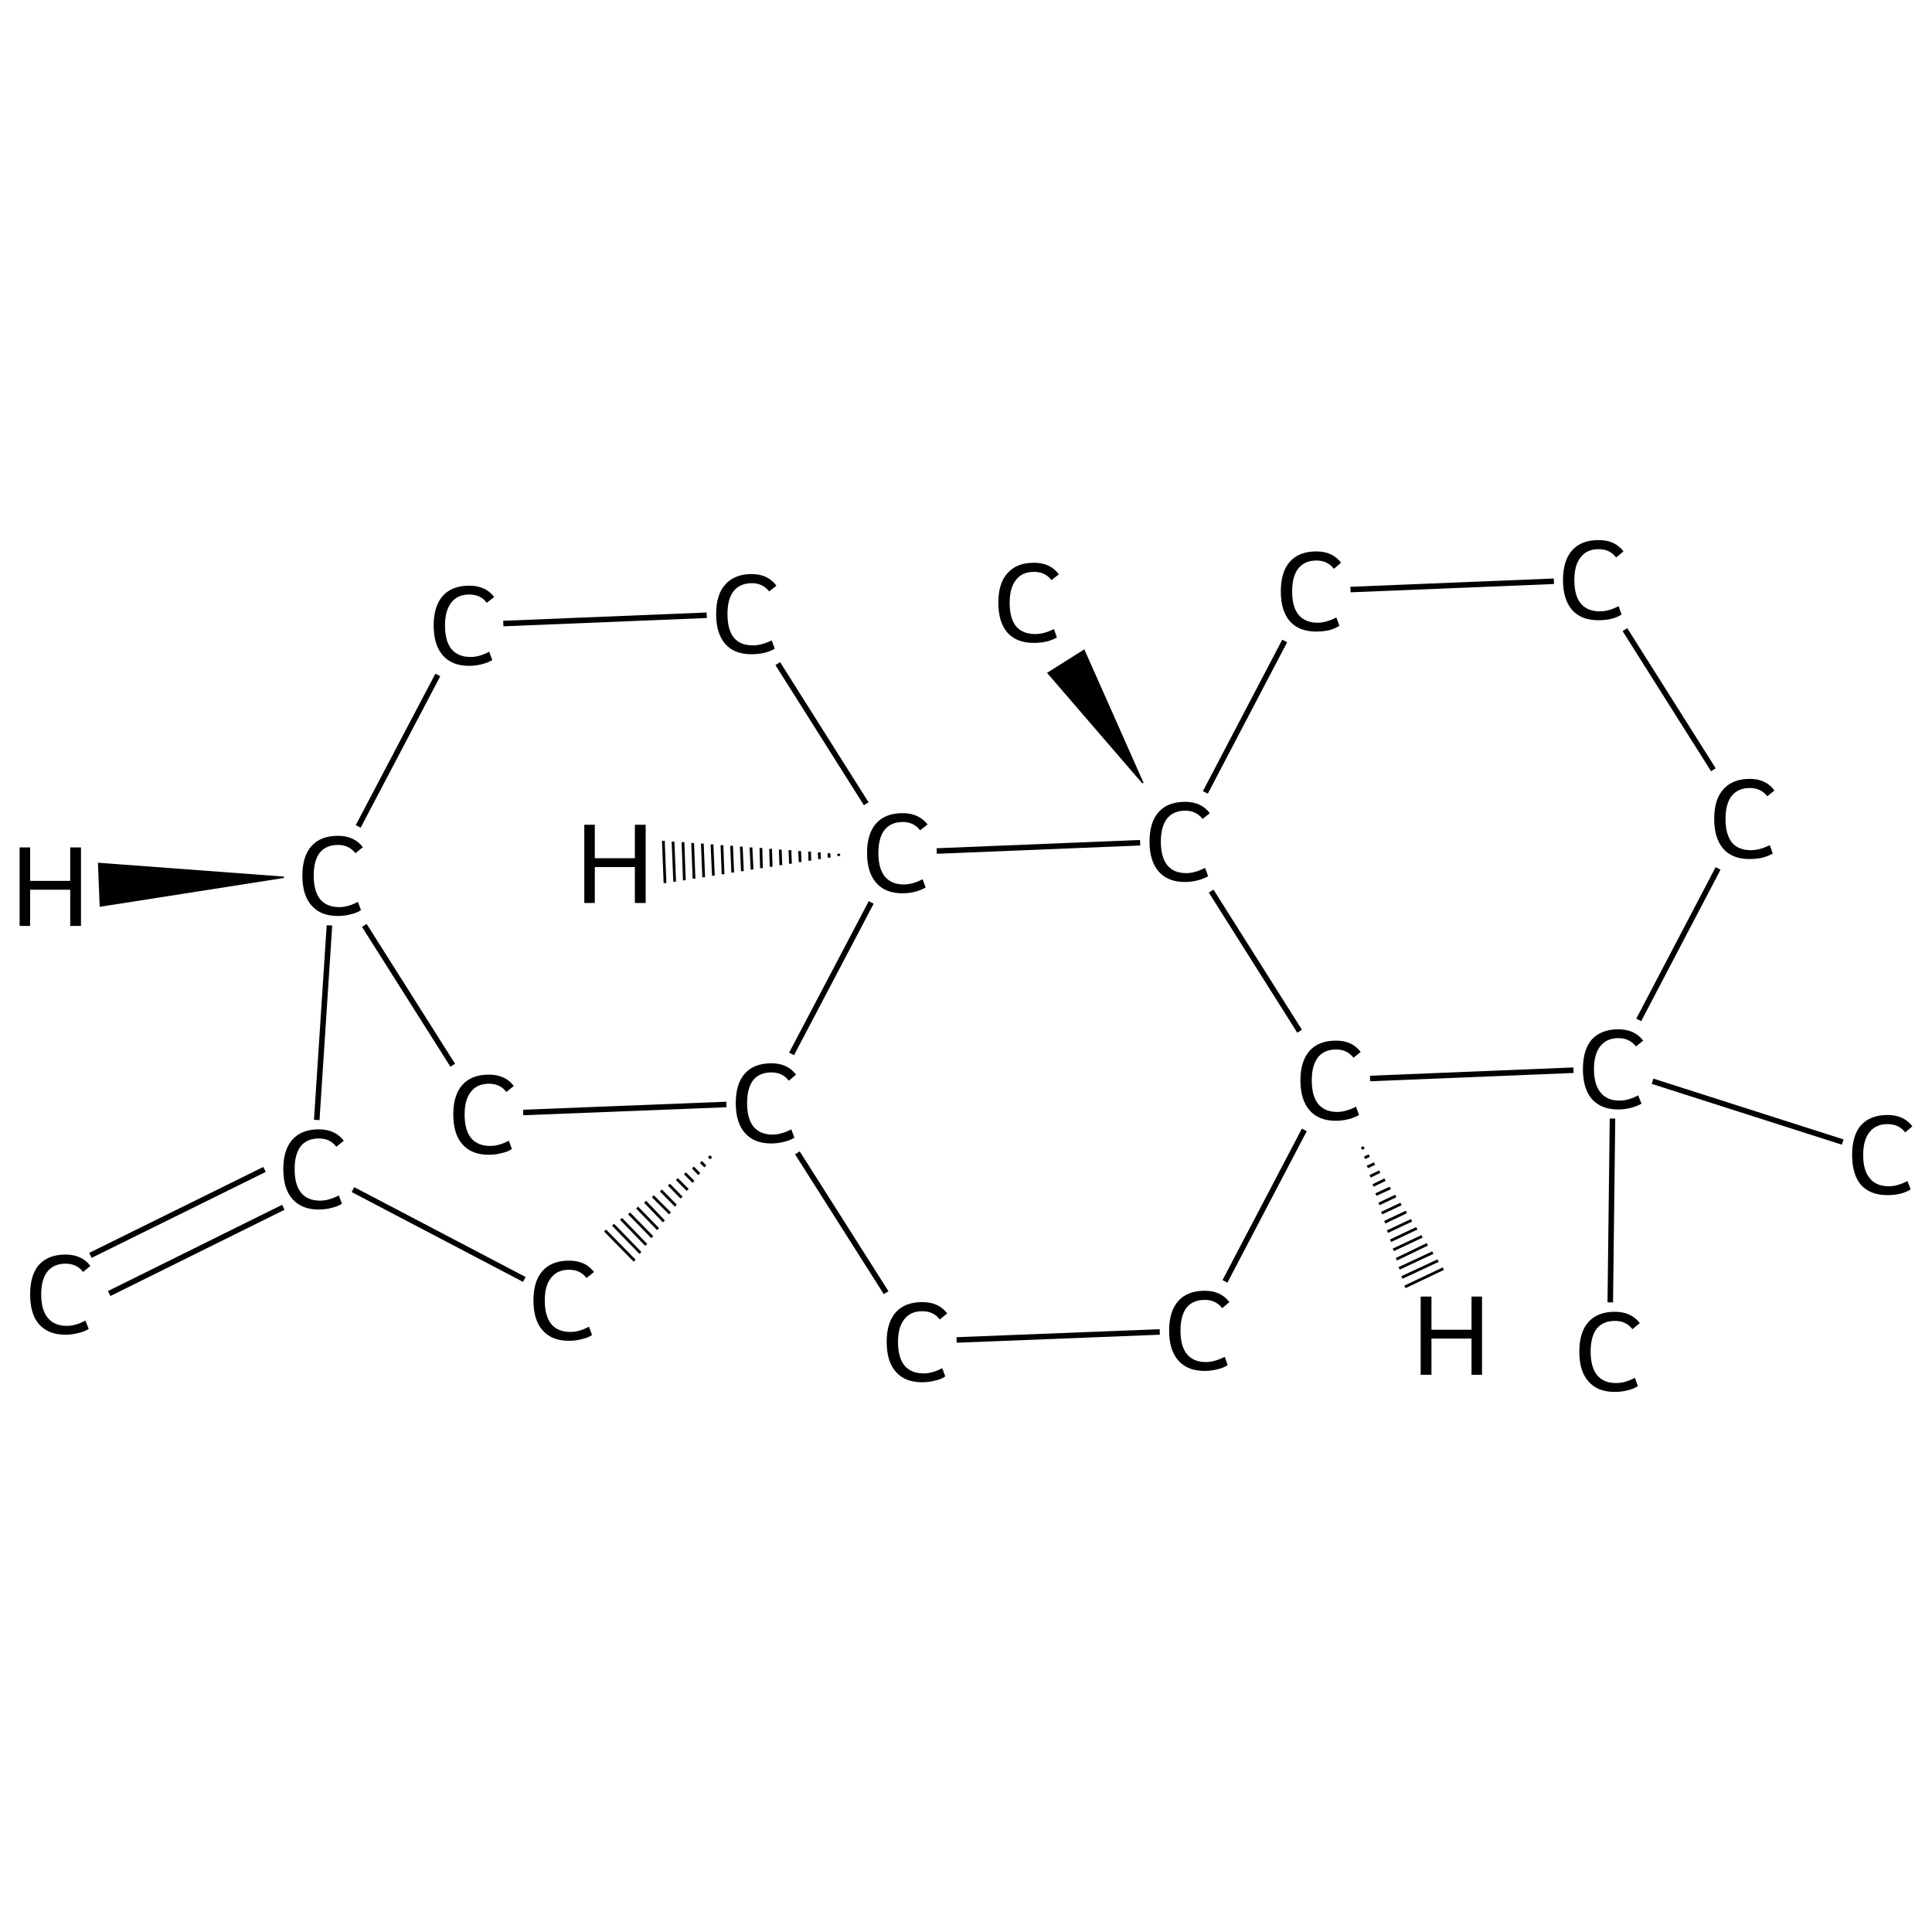 <?xml version='1.0' encoding='iso-8859-1'?>
<svg version='1.1' baseProfile='full'
              xmlns='http://www.w3.org/2000/svg'
                      xmlns:rdkit='http://www.rdkit.org/xml'
                      xmlns:xlink='http://www.w3.org/1999/xlink'
                  xml:space='preserve'
width='699px' height='699px' viewBox='0 0 699 699'>
<!-- END OF HEADER -->
<rect style='opacity:1.0;fill:#FFFFFF;stroke:none' width='699.0' height='699.0' x='0.0' y='0.0'> </rect>
<path class='bond-0 atom-0 atom-1' d='M 32.7,454.2 L 95.7,423.1' style='fill:none;fill-rule:evenodd;stroke:#000000;stroke-width:2.0px;stroke-linecap:butt;stroke-linejoin:miter;stroke-opacity:1' />
<path class='bond-0 atom-0 atom-1' d='M 39.5,468.0 L 102.5,436.8' style='fill:none;fill-rule:evenodd;stroke:#000000;stroke-width:2.0px;stroke-linecap:butt;stroke-linejoin:miter;stroke-opacity:1' />
<path class='bond-1 atom-1 atom-2' d='M 127.7,430.4 L 189.7,462.9' style='fill:none;fill-rule:evenodd;stroke:#000000;stroke-width:2.0px;stroke-linecap:butt;stroke-linejoin:miter;stroke-opacity:1' />
<path class='bond-2 atom-3 atom-2' d='M 256.5,418.3 L 257.3,419.1' style='fill:none;fill-rule:evenodd;stroke:#000000;stroke-width:1.0px;stroke-linecap:butt;stroke-linejoin:miter;stroke-opacity:1' />
<path class='bond-2 atom-3 atom-2' d='M 253.6,420.4 L 255.2,422.0' style='fill:none;fill-rule:evenodd;stroke:#000000;stroke-width:1.0px;stroke-linecap:butt;stroke-linejoin:miter;stroke-opacity:1' />
<path class='bond-2 atom-3 atom-2' d='M 250.7,422.4 L 253.0,424.8' style='fill:none;fill-rule:evenodd;stroke:#000000;stroke-width:1.0px;stroke-linecap:butt;stroke-linejoin:miter;stroke-opacity:1' />
<path class='bond-2 atom-3 atom-2' d='M 247.8,424.5 L 250.9,427.6' style='fill:none;fill-rule:evenodd;stroke:#000000;stroke-width:1.0px;stroke-linecap:butt;stroke-linejoin:miter;stroke-opacity:1' />
<path class='bond-2 atom-3 atom-2' d='M 244.9,426.6 L 248.8,430.5' style='fill:none;fill-rule:evenodd;stroke:#000000;stroke-width:1.0px;stroke-linecap:butt;stroke-linejoin:miter;stroke-opacity:1' />
<path class='bond-2 atom-3 atom-2' d='M 242.0,428.6 L 246.6,433.3' style='fill:none;fill-rule:evenodd;stroke:#000000;stroke-width:1.0px;stroke-linecap:butt;stroke-linejoin:miter;stroke-opacity:1' />
<path class='bond-2 atom-3 atom-2' d='M 239.1,430.7 L 244.5,436.2' style='fill:none;fill-rule:evenodd;stroke:#000000;stroke-width:1.0px;stroke-linecap:butt;stroke-linejoin:miter;stroke-opacity:1' />
<path class='bond-2 atom-3 atom-2' d='M 236.2,432.8 L 242.4,439.0' style='fill:none;fill-rule:evenodd;stroke:#000000;stroke-width:1.0px;stroke-linecap:butt;stroke-linejoin:miter;stroke-opacity:1' />
<path class='bond-2 atom-3 atom-2' d='M 233.4,434.8 L 240.2,441.9' style='fill:none;fill-rule:evenodd;stroke:#000000;stroke-width:1.0px;stroke-linecap:butt;stroke-linejoin:miter;stroke-opacity:1' />
<path class='bond-2 atom-3 atom-2' d='M 230.5,436.9 L 238.1,444.7' style='fill:none;fill-rule:evenodd;stroke:#000000;stroke-width:1.0px;stroke-linecap:butt;stroke-linejoin:miter;stroke-opacity:1' />
<path class='bond-2 atom-3 atom-2' d='M 227.6,439.0 L 236.0,447.6' style='fill:none;fill-rule:evenodd;stroke:#000000;stroke-width:1.0px;stroke-linecap:butt;stroke-linejoin:miter;stroke-opacity:1' />
<path class='bond-2 atom-3 atom-2' d='M 224.7,441.0 L 233.8,450.4' style='fill:none;fill-rule:evenodd;stroke:#000000;stroke-width:1.0px;stroke-linecap:butt;stroke-linejoin:miter;stroke-opacity:1' />
<path class='bond-2 atom-3 atom-2' d='M 221.8,443.1 L 231.7,453.3' style='fill:none;fill-rule:evenodd;stroke:#000000;stroke-width:1.0px;stroke-linecap:butt;stroke-linejoin:miter;stroke-opacity:1' />
<path class='bond-2 atom-3 atom-2' d='M 218.9,445.2 L 229.6,456.1' style='fill:none;fill-rule:evenodd;stroke:#000000;stroke-width:1.0px;stroke-linecap:butt;stroke-linejoin:miter;stroke-opacity:1' />
<path class='bond-3 atom-3 atom-4' d='M 288.5,417.1 L 320.6,467.7' style='fill:none;fill-rule:evenodd;stroke:#000000;stroke-width:2.0px;stroke-linecap:butt;stroke-linejoin:miter;stroke-opacity:1' />
<path class='bond-4 atom-4 atom-5' d='M 346.1,484.8 L 419.6,481.9' style='fill:none;fill-rule:evenodd;stroke:#000000;stroke-width:2.0px;stroke-linecap:butt;stroke-linejoin:miter;stroke-opacity:1' />
<path class='bond-5 atom-5 atom-6' d='M 443.2,463.6 L 471.9,408.8' style='fill:none;fill-rule:evenodd;stroke:#000000;stroke-width:2.0px;stroke-linecap:butt;stroke-linejoin:miter;stroke-opacity:1' />
<path class='bond-6 atom-6 atom-7' d='M 495.7,390.2 L 569.3,387.2' style='fill:none;fill-rule:evenodd;stroke:#000000;stroke-width:2.0px;stroke-linecap:butt;stroke-linejoin:miter;stroke-opacity:1' />
<path class='bond-7 atom-7 atom-8' d='M 597.9,391.2 L 666.7,413.2' style='fill:none;fill-rule:evenodd;stroke:#000000;stroke-width:2.0px;stroke-linecap:butt;stroke-linejoin:miter;stroke-opacity:1' />
<path class='bond-8 atom-7 atom-9' d='M 583.4,404.7 L 582.6,471.2' style='fill:none;fill-rule:evenodd;stroke:#000000;stroke-width:2.0px;stroke-linecap:butt;stroke-linejoin:miter;stroke-opacity:1' />
<path class='bond-9 atom-7 atom-10' d='M 592.9,369.0 L 621.6,314.2' style='fill:none;fill-rule:evenodd;stroke:#000000;stroke-width:2.0px;stroke-linecap:butt;stroke-linejoin:miter;stroke-opacity:1' />
<path class='bond-10 atom-10 atom-11' d='M 619.9,278.5 L 587.9,227.8' style='fill:none;fill-rule:evenodd;stroke:#000000;stroke-width:2.0px;stroke-linecap:butt;stroke-linejoin:miter;stroke-opacity:1' />
<path class='bond-11 atom-11 atom-12' d='M 562.2,210.3 L 488.6,213.3' style='fill:none;fill-rule:evenodd;stroke:#000000;stroke-width:2.0px;stroke-linecap:butt;stroke-linejoin:miter;stroke-opacity:1' />
<path class='bond-12 atom-12 atom-13' d='M 464.8,231.9 L 436.1,286.7' style='fill:none;fill-rule:evenodd;stroke:#000000;stroke-width:2.0px;stroke-linecap:butt;stroke-linejoin:miter;stroke-opacity:1' />
<path class='bond-13 atom-13 atom-14' d='M 413.5,283.3 L 379.2,243.5 L 392.2,235.3 Z' style='fill:#000000;fill-rule:evenodd;fill-opacity:1;stroke:#000000;stroke-width:0.5px;stroke-linecap:butt;stroke-linejoin:miter;stroke-opacity:1;' />
<path class='bond-14 atom-13 atom-15' d='M 412.5,304.9 L 338.9,307.9' style='fill:none;fill-rule:evenodd;stroke:#000000;stroke-width:2.0px;stroke-linecap:butt;stroke-linejoin:miter;stroke-opacity:1' />
<path class='bond-15 atom-15 atom-16' d='M 313.4,290.8 L 281.4,240.1' style='fill:none;fill-rule:evenodd;stroke:#000000;stroke-width:2.0px;stroke-linecap:butt;stroke-linejoin:miter;stroke-opacity:1' />
<path class='bond-16 atom-16 atom-17' d='M 255.7,222.6 L 182.1,225.6' style='fill:none;fill-rule:evenodd;stroke:#000000;stroke-width:2.0px;stroke-linecap:butt;stroke-linejoin:miter;stroke-opacity:1' />
<path class='bond-17 atom-17 atom-18' d='M 158.4,244.2 L 129.6,299.0' style='fill:none;fill-rule:evenodd;stroke:#000000;stroke-width:2.0px;stroke-linecap:butt;stroke-linejoin:miter;stroke-opacity:1' />
<path class='bond-18 atom-18 atom-19' d='M 131.8,334.8 L 163.8,385.4' style='fill:none;fill-rule:evenodd;stroke:#000000;stroke-width:2.0px;stroke-linecap:butt;stroke-linejoin:miter;stroke-opacity:1' />
<path class='bond-19 atom-18 atom-1' d='M 119.2,334.8 L 114.6,405.2' style='fill:none;fill-rule:evenodd;stroke:#000000;stroke-width:2.0px;stroke-linecap:butt;stroke-linejoin:miter;stroke-opacity:1' />
<path class='bond-20 atom-15 atom-3' d='M 315.2,326.5 L 286.4,381.3' style='fill:none;fill-rule:evenodd;stroke:#000000;stroke-width:2.0px;stroke-linecap:butt;stroke-linejoin:miter;stroke-opacity:1' />
<path class='bond-21 atom-19 atom-3' d='M 189.3,402.5 L 262.8,399.6' style='fill:none;fill-rule:evenodd;stroke:#000000;stroke-width:2.0px;stroke-linecap:butt;stroke-linejoin:miter;stroke-opacity:1' />
<path class='bond-22 atom-13 atom-6' d='M 438.2,322.4 L 470.2,373.1' style='fill:none;fill-rule:evenodd;stroke:#000000;stroke-width:2.0px;stroke-linecap:butt;stroke-linejoin:miter;stroke-opacity:1' />
<path class='bond-23 atom-6 atom-20' d='M 493.5,415.1 L 492.6,415.6' style='fill:none;fill-rule:evenodd;stroke:#000000;stroke-width:1.0px;stroke-linecap:butt;stroke-linejoin:miter;stroke-opacity:1' />
<path class='bond-23 atom-6 atom-20' d='M 495.4,418.1 L 493.7,418.9' style='fill:none;fill-rule:evenodd;stroke:#000000;stroke-width:1.0px;stroke-linecap:butt;stroke-linejoin:miter;stroke-opacity:1' />
<path class='bond-23 atom-6 atom-20' d='M 497.3,421.0 L 494.7,422.2' style='fill:none;fill-rule:evenodd;stroke:#000000;stroke-width:1.0px;stroke-linecap:butt;stroke-linejoin:miter;stroke-opacity:1' />
<path class='bond-23 atom-6 atom-20' d='M 499.2,423.9 L 495.7,425.6' style='fill:none;fill-rule:evenodd;stroke:#000000;stroke-width:1.0px;stroke-linecap:butt;stroke-linejoin:miter;stroke-opacity:1' />
<path class='bond-23 atom-6 atom-20' d='M 501.1,426.8 L 496.8,428.9' style='fill:none;fill-rule:evenodd;stroke:#000000;stroke-width:1.0px;stroke-linecap:butt;stroke-linejoin:miter;stroke-opacity:1' />
<path class='bond-23 atom-6 atom-20' d='M 503.0,429.8 L 497.8,432.2' style='fill:none;fill-rule:evenodd;stroke:#000000;stroke-width:1.0px;stroke-linecap:butt;stroke-linejoin:miter;stroke-opacity:1' />
<path class='bond-23 atom-6 atom-20' d='M 505.0,432.7 L 498.9,435.6' style='fill:none;fill-rule:evenodd;stroke:#000000;stroke-width:1.0px;stroke-linecap:butt;stroke-linejoin:miter;stroke-opacity:1' />
<path class='bond-23 atom-6 atom-20' d='M 506.9,435.6 L 499.9,438.9' style='fill:none;fill-rule:evenodd;stroke:#000000;stroke-width:1.0px;stroke-linecap:butt;stroke-linejoin:miter;stroke-opacity:1' />
<path class='bond-23 atom-6 atom-20' d='M 508.8,438.5 L 501.0,442.2' style='fill:none;fill-rule:evenodd;stroke:#000000;stroke-width:1.0px;stroke-linecap:butt;stroke-linejoin:miter;stroke-opacity:1' />
<path class='bond-23 atom-6 atom-20' d='M 510.7,441.5 L 502.0,445.6' style='fill:none;fill-rule:evenodd;stroke:#000000;stroke-width:1.0px;stroke-linecap:butt;stroke-linejoin:miter;stroke-opacity:1' />
<path class='bond-23 atom-6 atom-20' d='M 512.6,444.4 L 503.1,448.9' style='fill:none;fill-rule:evenodd;stroke:#000000;stroke-width:1.0px;stroke-linecap:butt;stroke-linejoin:miter;stroke-opacity:1' />
<path class='bond-23 atom-6 atom-20' d='M 514.5,447.3 L 504.1,452.2' style='fill:none;fill-rule:evenodd;stroke:#000000;stroke-width:1.0px;stroke-linecap:butt;stroke-linejoin:miter;stroke-opacity:1' />
<path class='bond-23 atom-6 atom-20' d='M 516.4,450.2 L 505.2,455.6' style='fill:none;fill-rule:evenodd;stroke:#000000;stroke-width:1.0px;stroke-linecap:butt;stroke-linejoin:miter;stroke-opacity:1' />
<path class='bond-23 atom-6 atom-20' d='M 518.4,453.2 L 506.2,458.9' style='fill:none;fill-rule:evenodd;stroke:#000000;stroke-width:1.0px;stroke-linecap:butt;stroke-linejoin:miter;stroke-opacity:1' />
<path class='bond-23 atom-6 atom-20' d='M 520.3,456.1 L 507.2,462.2' style='fill:none;fill-rule:evenodd;stroke:#000000;stroke-width:1.0px;stroke-linecap:butt;stroke-linejoin:miter;stroke-opacity:1' />
<path class='bond-23 atom-6 atom-20' d='M 522.2,459.0 L 508.3,465.6' style='fill:none;fill-rule:evenodd;stroke:#000000;stroke-width:1.0px;stroke-linecap:butt;stroke-linejoin:miter;stroke-opacity:1' />
<path class='bond-24 atom-15 atom-21' d='M 303.5,309.7 L 303.4,308.9' style='fill:none;fill-rule:evenodd;stroke:#000000;stroke-width:1.0px;stroke-linecap:butt;stroke-linejoin:miter;stroke-opacity:1' />
<path class='bond-24 atom-15 atom-21' d='M 300.0,310.3 L 299.9,308.7' style='fill:none;fill-rule:evenodd;stroke:#000000;stroke-width:1.0px;stroke-linecap:butt;stroke-linejoin:miter;stroke-opacity:1' />
<path class='bond-24 atom-15 atom-21' d='M 296.5,310.8 L 296.4,308.4' style='fill:none;fill-rule:evenodd;stroke:#000000;stroke-width:1.0px;stroke-linecap:butt;stroke-linejoin:miter;stroke-opacity:1' />
<path class='bond-24 atom-15 atom-21' d='M 293.0,311.4 L 292.9,308.1' style='fill:none;fill-rule:evenodd;stroke:#000000;stroke-width:1.0px;stroke-linecap:butt;stroke-linejoin:miter;stroke-opacity:1' />
<path class='bond-24 atom-15 atom-21' d='M 289.5,311.9 L 289.3,307.9' style='fill:none;fill-rule:evenodd;stroke:#000000;stroke-width:1.0px;stroke-linecap:butt;stroke-linejoin:miter;stroke-opacity:1' />
<path class='bond-24 atom-15 atom-21' d='M 286.0,312.5 L 285.8,307.6' style='fill:none;fill-rule:evenodd;stroke:#000000;stroke-width:1.0px;stroke-linecap:butt;stroke-linejoin:miter;stroke-opacity:1' />
<path class='bond-24 atom-15 atom-21' d='M 282.5,313.0 L 282.3,307.4' style='fill:none;fill-rule:evenodd;stroke:#000000;stroke-width:1.0px;stroke-linecap:butt;stroke-linejoin:miter;stroke-opacity:1' />
<path class='bond-24 atom-15 atom-21' d='M 279.0,313.6 L 278.8,307.1' style='fill:none;fill-rule:evenodd;stroke:#000000;stroke-width:1.0px;stroke-linecap:butt;stroke-linejoin:miter;stroke-opacity:1' />
<path class='bond-24 atom-15 atom-21' d='M 275.5,314.1 L 275.3,306.8' style='fill:none;fill-rule:evenodd;stroke:#000000;stroke-width:1.0px;stroke-linecap:butt;stroke-linejoin:miter;stroke-opacity:1' />
<path class='bond-24 atom-15 atom-21' d='M 272.1,314.6 L 271.7,306.6' style='fill:none;fill-rule:evenodd;stroke:#000000;stroke-width:1.0px;stroke-linecap:butt;stroke-linejoin:miter;stroke-opacity:1' />
<path class='bond-24 atom-15 atom-21' d='M 268.6,315.2 L 268.2,306.3' style='fill:none;fill-rule:evenodd;stroke:#000000;stroke-width:1.0px;stroke-linecap:butt;stroke-linejoin:miter;stroke-opacity:1' />
<path class='bond-24 atom-15 atom-21' d='M 265.1,315.7 L 264.7,306.0' style='fill:none;fill-rule:evenodd;stroke:#000000;stroke-width:1.0px;stroke-linecap:butt;stroke-linejoin:miter;stroke-opacity:1' />
<path class='bond-24 atom-15 atom-21' d='M 261.6,316.3 L 261.2,305.8' style='fill:none;fill-rule:evenodd;stroke:#000000;stroke-width:1.0px;stroke-linecap:butt;stroke-linejoin:miter;stroke-opacity:1' />
<path class='bond-24 atom-15 atom-21' d='M 258.1,316.8 L 257.6,305.5' style='fill:none;fill-rule:evenodd;stroke:#000000;stroke-width:1.0px;stroke-linecap:butt;stroke-linejoin:miter;stroke-opacity:1' />
<path class='bond-24 atom-15 atom-21' d='M 254.6,317.4 L 254.1,305.2' style='fill:none;fill-rule:evenodd;stroke:#000000;stroke-width:1.0px;stroke-linecap:butt;stroke-linejoin:miter;stroke-opacity:1' />
<path class='bond-24 atom-15 atom-21' d='M 251.1,317.9 L 250.6,305.0' style='fill:none;fill-rule:evenodd;stroke:#000000;stroke-width:1.0px;stroke-linecap:butt;stroke-linejoin:miter;stroke-opacity:1' />
<path class='bond-24 atom-15 atom-21' d='M 247.6,318.5 L 247.1,304.7' style='fill:none;fill-rule:evenodd;stroke:#000000;stroke-width:1.0px;stroke-linecap:butt;stroke-linejoin:miter;stroke-opacity:1' />
<path class='bond-24 atom-15 atom-21' d='M 244.1,319.0 L 243.5,304.5' style='fill:none;fill-rule:evenodd;stroke:#000000;stroke-width:1.0px;stroke-linecap:butt;stroke-linejoin:miter;stroke-opacity:1' />
<path class='bond-24 atom-15 atom-21' d='M 240.6,319.5 L 240.0,304.2' style='fill:none;fill-rule:evenodd;stroke:#000000;stroke-width:1.0px;stroke-linecap:butt;stroke-linejoin:miter;stroke-opacity:1' />
<path class='bond-25 atom-18 atom-22' d='M 102.7,317.4 L 36.3,327.8 L 35.7,312.4 Z' style='fill:#000000;fill-rule:evenodd;fill-opacity:1;stroke:#000000;stroke-width:0.5px;stroke-linecap:butt;stroke-linejoin:miter;stroke-opacity:1;' />
<path class='atom-0' d='M 10.9 468.3
Q 10.9 461.3, 14.1 457.6
Q 17.5 453.9, 23.7 453.9
Q 29.6 453.9, 32.7 458.0
L 30.1 460.2
Q 27.8 457.2, 23.7 457.2
Q 19.5 457.2, 17.2 460.0
Q 14.9 462.9, 14.9 468.3
Q 14.9 473.9, 17.3 476.8
Q 19.6 479.7, 24.2 479.7
Q 27.3 479.7, 30.9 477.8
L 32.1 480.8
Q 30.6 481.8, 28.3 482.3
Q 26.1 482.9, 23.6 482.9
Q 17.5 482.9, 14.1 479.1
Q 10.9 475.4, 10.9 468.3
' fill='#000000'/>
<path class='atom-1' d='M 102.5 423.0
Q 102.5 416.0, 105.8 412.3
Q 109.1 408.6, 115.4 408.6
Q 121.2 408.6, 124.4 412.7
L 121.7 414.9
Q 119.4 411.9, 115.4 411.9
Q 111.1 411.9, 108.8 414.7
Q 106.6 417.6, 106.6 423.0
Q 106.6 428.6, 108.9 431.5
Q 111.3 434.4, 115.8 434.4
Q 119.0 434.4, 122.6 432.5
L 123.7 435.5
Q 122.2 436.5, 120.0 437.0
Q 117.8 437.6, 115.3 437.6
Q 109.1 437.6, 105.8 433.8
Q 102.5 430.1, 102.5 423.0
' fill='#000000'/>
<path class='atom-2' d='M 193.0 470.5
Q 193.0 463.5, 196.3 459.8
Q 199.6 456.1, 205.9 456.1
Q 211.8 456.1, 214.9 460.2
L 212.2 462.4
Q 210.0 459.4, 205.9 459.4
Q 201.6 459.4, 199.4 462.3
Q 197.1 465.1, 197.1 470.5
Q 197.1 476.1, 199.4 479.0
Q 201.8 481.9, 206.4 481.9
Q 209.5 481.9, 213.1 480.0
L 214.2 483.0
Q 212.8 484.0, 210.5 484.5
Q 208.3 485.1, 205.8 485.1
Q 199.6 485.1, 196.3 481.3
Q 193.0 477.6, 193.0 470.5
' fill='#000000'/>
<path class='atom-3' d='M 266.2 399.1
Q 266.2 392.1, 269.5 388.4
Q 272.8 384.7, 279.1 384.7
Q 284.9 384.7, 288.0 388.8
L 285.4 391.0
Q 283.1 388.0, 279.1 388.0
Q 274.8 388.0, 272.5 390.8
Q 270.3 393.7, 270.3 399.1
Q 270.3 404.7, 272.6 407.6
Q 275.0 410.5, 279.5 410.5
Q 282.6 410.5, 286.3 408.6
L 287.4 411.6
Q 285.9 412.6, 283.7 413.1
Q 281.4 413.7, 279.0 413.7
Q 272.8 413.7, 269.5 409.9
Q 266.2 406.2, 266.2 399.1
' fill='#000000'/>
<path class='atom-4' d='M 320.8 485.5
Q 320.8 478.5, 324.1 474.8
Q 327.4 471.1, 333.7 471.1
Q 339.6 471.1, 342.7 475.2
L 340.0 477.4
Q 337.8 474.4, 333.7 474.4
Q 329.4 474.4, 327.2 477.3
Q 324.9 480.1, 324.9 485.5
Q 324.9 491.1, 327.2 494.0
Q 329.6 496.9, 334.2 496.9
Q 337.3 496.9, 340.9 495.0
L 342.0 498.0
Q 340.6 499.0, 338.3 499.5
Q 336.1 500.1, 333.6 500.1
Q 327.4 500.1, 324.1 496.3
Q 320.8 492.6, 320.8 485.5
' fill='#000000'/>
<path class='atom-5' d='M 423.0 481.4
Q 423.0 474.4, 426.3 470.7
Q 429.6 467.0, 435.9 467.0
Q 441.7 467.0, 444.8 471.1
L 442.2 473.3
Q 439.9 470.3, 435.9 470.3
Q 431.6 470.3, 429.3 473.1
Q 427.1 476.0, 427.1 481.4
Q 427.1 487.0, 429.4 489.9
Q 431.8 492.8, 436.3 492.8
Q 439.4 492.8, 443.1 490.9
L 444.2 493.9
Q 442.7 494.9, 440.5 495.4
Q 438.2 496.0, 435.8 496.0
Q 429.6 496.0, 426.3 492.2
Q 423.0 488.5, 423.0 481.4
' fill='#000000'/>
<path class='atom-6' d='M 470.5 390.9
Q 470.5 383.9, 473.8 380.2
Q 477.1 376.5, 483.4 376.5
Q 489.2 376.5, 492.3 380.6
L 489.7 382.7
Q 487.4 379.7, 483.4 379.7
Q 479.1 379.7, 476.8 382.6
Q 474.6 385.5, 474.6 390.9
Q 474.6 396.5, 476.9 399.4
Q 479.3 402.3, 483.8 402.3
Q 486.9 402.3, 490.6 400.4
L 491.7 403.4
Q 490.2 404.3, 488.0 404.9
Q 485.7 405.5, 483.3 405.5
Q 477.1 405.5, 473.8 401.7
Q 470.5 397.9, 470.5 390.9
' fill='#000000'/>
<path class='atom-7' d='M 572.7 386.8
Q 572.7 379.8, 575.9 376.1
Q 579.3 372.4, 585.5 372.4
Q 591.4 372.4, 594.5 376.5
L 591.9 378.6
Q 589.6 375.6, 585.5 375.6
Q 581.3 375.6, 579.0 378.5
Q 576.7 381.4, 576.7 386.8
Q 576.7 392.4, 579.1 395.3
Q 581.4 398.2, 586.0 398.2
Q 589.1 398.2, 592.7 396.3
L 593.9 399.3
Q 592.4 400.2, 590.1 400.8
Q 587.9 401.4, 585.4 401.4
Q 579.3 401.4, 575.9 397.6
Q 572.7 393.8, 572.7 386.8
' fill='#000000'/>
<path class='atom-8' d='M 670.1 417.9
Q 670.1 410.8, 673.3 407.1
Q 676.7 403.4, 682.9 403.4
Q 688.8 403.4, 691.9 407.5
L 689.3 409.7
Q 687.0 406.7, 682.9 406.7
Q 678.7 406.7, 676.4 409.6
Q 674.1 412.4, 674.1 417.9
Q 674.1 423.5, 676.5 426.3
Q 678.8 429.2, 683.4 429.2
Q 686.5 429.2, 690.1 427.3
L 691.3 430.3
Q 689.8 431.3, 687.5 431.9
Q 685.3 432.4, 682.8 432.4
Q 676.7 432.4, 673.3 428.7
Q 670.1 424.9, 670.1 417.9
' fill='#000000'/>
<path class='atom-9' d='M 571.4 489.0
Q 571.4 482.0, 574.7 478.3
Q 578.0 474.6, 584.3 474.6
Q 590.1 474.6, 593.3 478.7
L 590.6 480.9
Q 588.3 477.9, 584.3 477.9
Q 580.0 477.9, 577.7 480.7
Q 575.5 483.6, 575.5 489.0
Q 575.5 494.6, 577.8 497.5
Q 580.2 500.4, 584.7 500.4
Q 587.9 500.4, 591.5 498.5
L 592.6 501.5
Q 591.1 502.5, 588.9 503.0
Q 586.7 503.6, 584.2 503.6
Q 578.0 503.6, 574.7 499.8
Q 571.4 496.1, 571.4 489.0
' fill='#000000'/>
<path class='atom-10' d='M 620.2 296.3
Q 620.2 289.2, 623.5 285.6
Q 626.8 281.8, 633.1 281.8
Q 638.9 281.8, 642.0 286.0
L 639.4 288.1
Q 637.1 285.1, 633.1 285.1
Q 628.8 285.1, 626.5 288.0
Q 624.3 290.8, 624.3 296.3
Q 624.3 301.9, 626.6 304.8
Q 628.9 307.6, 633.5 307.6
Q 636.6 307.6, 640.3 305.8
L 641.4 308.8
Q 639.9 309.7, 637.7 310.3
Q 635.4 310.8, 632.9 310.8
Q 626.8 310.8, 623.5 307.1
Q 620.2 303.3, 620.2 296.3
' fill='#000000'/>
<path class='atom-11' d='M 565.5 209.9
Q 565.5 202.8, 568.8 199.1
Q 572.1 195.4, 578.4 195.4
Q 584.3 195.4, 587.4 199.5
L 584.7 201.7
Q 582.5 198.7, 578.4 198.7
Q 574.1 198.7, 571.9 201.6
Q 569.6 204.4, 569.6 209.9
Q 569.6 215.5, 571.9 218.3
Q 574.3 221.2, 578.9 221.2
Q 582.0 221.2, 585.6 219.3
L 586.7 222.3
Q 585.3 223.3, 583.0 223.9
Q 580.8 224.4, 578.3 224.4
Q 572.1 224.4, 568.8 220.7
Q 565.5 216.9, 565.5 209.9
' fill='#000000'/>
<path class='atom-12' d='M 463.4 214.0
Q 463.4 206.9, 466.7 203.2
Q 470.0 199.5, 476.3 199.5
Q 482.1 199.5, 485.2 203.6
L 482.6 205.8
Q 480.3 202.8, 476.3 202.8
Q 472.0 202.8, 469.7 205.7
Q 467.5 208.5, 467.5 214.0
Q 467.5 219.6, 469.8 222.4
Q 472.2 225.3, 476.7 225.3
Q 479.8 225.3, 483.5 223.4
L 484.6 226.4
Q 483.1 227.4, 480.9 228.0
Q 478.6 228.5, 476.2 228.5
Q 470.0 228.5, 466.7 224.8
Q 463.4 221.0, 463.4 214.0
' fill='#000000'/>
<path class='atom-13' d='M 415.9 304.5
Q 415.9 297.5, 419.2 293.8
Q 422.5 290.1, 428.8 290.1
Q 434.6 290.1, 437.7 294.2
L 435.1 296.3
Q 432.8 293.3, 428.8 293.3
Q 424.5 293.3, 422.2 296.2
Q 420.0 299.1, 420.0 304.5
Q 420.0 310.1, 422.3 313.0
Q 424.6 315.9, 429.2 315.9
Q 432.3 315.9, 436.0 314.0
L 437.1 317.0
Q 435.6 317.9, 433.4 318.5
Q 431.1 319.1, 428.6 319.1
Q 422.5 319.1, 419.2 315.3
Q 415.9 311.5, 415.9 304.5
' fill='#000000'/>
<path class='atom-14' d='M 361.2 218.1
Q 361.2 211.0, 364.5 207.4
Q 367.8 203.6, 374.1 203.6
Q 380.0 203.6, 383.1 207.8
L 380.4 209.9
Q 378.2 206.9, 374.1 206.9
Q 369.8 206.9, 367.6 209.8
Q 365.3 212.6, 365.3 218.1
Q 365.3 223.7, 367.6 226.6
Q 370.0 229.4, 374.6 229.4
Q 377.7 229.4, 381.3 227.6
L 382.4 230.6
Q 381.0 231.5, 378.7 232.1
Q 376.5 232.6, 374.0 232.6
Q 367.8 232.6, 364.5 228.9
Q 361.2 225.1, 361.2 218.1
' fill='#000000'/>
<path class='atom-15' d='M 313.7 308.6
Q 313.7 301.6, 317.0 297.9
Q 320.3 294.2, 326.6 294.2
Q 332.4 294.2, 335.6 298.3
L 332.9 300.4
Q 330.6 297.4, 326.6 297.4
Q 322.3 297.4, 320.0 300.3
Q 317.8 303.2, 317.8 308.6
Q 317.8 314.2, 320.1 317.1
Q 322.5 320.0, 327.0 320.0
Q 330.2 320.0, 333.8 318.1
L 334.9 321.1
Q 333.4 322.0, 331.2 322.6
Q 329.0 323.2, 326.5 323.2
Q 320.3 323.2, 317.0 319.4
Q 313.7 315.6, 313.7 308.6
' fill='#000000'/>
<path class='atom-16' d='M 259.1 222.2
Q 259.1 215.1, 262.4 211.5
Q 265.7 207.7, 272.0 207.7
Q 277.8 207.7, 280.9 211.9
L 278.3 214.0
Q 276.0 211.0, 272.0 211.0
Q 267.7 211.0, 265.4 213.9
Q 263.2 216.7, 263.2 222.2
Q 263.2 227.8, 265.5 230.7
Q 267.8 233.5, 272.4 233.5
Q 275.5 233.5, 279.2 231.7
L 280.3 234.7
Q 278.8 235.6, 276.6 236.2
Q 274.3 236.7, 271.8 236.7
Q 265.7 236.7, 262.4 233.0
Q 259.1 229.2, 259.1 222.2
' fill='#000000'/>
<path class='atom-17' d='M 156.9 226.3
Q 156.9 219.3, 160.2 215.6
Q 163.5 211.9, 169.8 211.9
Q 175.7 211.9, 178.8 216.0
L 176.1 218.1
Q 173.9 215.1, 169.8 215.1
Q 165.5 215.1, 163.3 218.0
Q 161.0 220.9, 161.0 226.3
Q 161.0 231.9, 163.3 234.8
Q 165.7 237.7, 170.3 237.7
Q 173.4 237.7, 177.0 235.8
L 178.1 238.8
Q 176.7 239.7, 174.4 240.3
Q 172.2 240.9, 169.7 240.9
Q 163.5 240.9, 160.2 237.1
Q 156.9 233.3, 156.9 226.3
' fill='#000000'/>
<path class='atom-18' d='M 109.4 316.8
Q 109.4 309.8, 112.7 306.1
Q 116.0 302.4, 122.3 302.4
Q 128.1 302.4, 131.3 306.5
L 128.6 308.7
Q 126.3 305.7, 122.3 305.7
Q 118.0 305.7, 115.7 308.5
Q 113.5 311.4, 113.5 316.8
Q 113.5 322.4, 115.8 325.3
Q 118.2 328.2, 122.7 328.2
Q 125.9 328.2, 129.5 326.3
L 130.6 329.3
Q 129.1 330.3, 126.9 330.8
Q 124.7 331.4, 122.2 331.4
Q 116.0 331.4, 112.7 327.6
Q 109.4 323.9, 109.4 316.8
' fill='#000000'/>
<path class='atom-19' d='M 164.0 403.2
Q 164.0 396.2, 167.3 392.5
Q 170.6 388.8, 176.9 388.8
Q 182.8 388.8, 185.9 392.9
L 183.2 395.1
Q 181.0 392.1, 176.9 392.1
Q 172.6 392.1, 170.4 395.0
Q 168.1 397.8, 168.1 403.2
Q 168.1 408.8, 170.4 411.7
Q 172.8 414.6, 177.4 414.6
Q 180.5 414.6, 184.1 412.7
L 185.2 415.7
Q 183.8 416.7, 181.5 417.2
Q 179.3 417.8, 176.8 417.8
Q 170.6 417.8, 167.3 414.0
Q 164.0 410.3, 164.0 403.2
' fill='#000000'/>
<path class='atom-20' d='M 514.0 469.1
L 517.9 469.1
L 517.9 481.1
L 532.4 481.1
L 532.4 469.1
L 536.2 469.1
L 536.2 497.4
L 532.4 497.4
L 532.4 484.3
L 517.9 484.3
L 517.9 497.4
L 514.0 497.4
L 514.0 469.1
' fill='#000000'/>
<path class='atom-21' d='M 211.4 298.4
L 215.2 298.4
L 215.2 310.5
L 229.7 310.5
L 229.7 298.4
L 233.6 298.4
L 233.6 326.7
L 229.7 326.7
L 229.7 313.7
L 215.2 313.7
L 215.2 326.7
L 211.4 326.7
L 211.4 298.4
' fill='#000000'/>
<path class='atom-22' d='M 7.1 306.6
L 10.9 306.6
L 10.9 318.7
L 25.4 318.7
L 25.4 306.6
L 29.3 306.6
L 29.3 335.0
L 25.4 335.0
L 25.4 321.9
L 10.9 321.9
L 10.9 335.0
L 7.1 335.0
L 7.1 306.6
' fill='#000000'/>
</svg>
